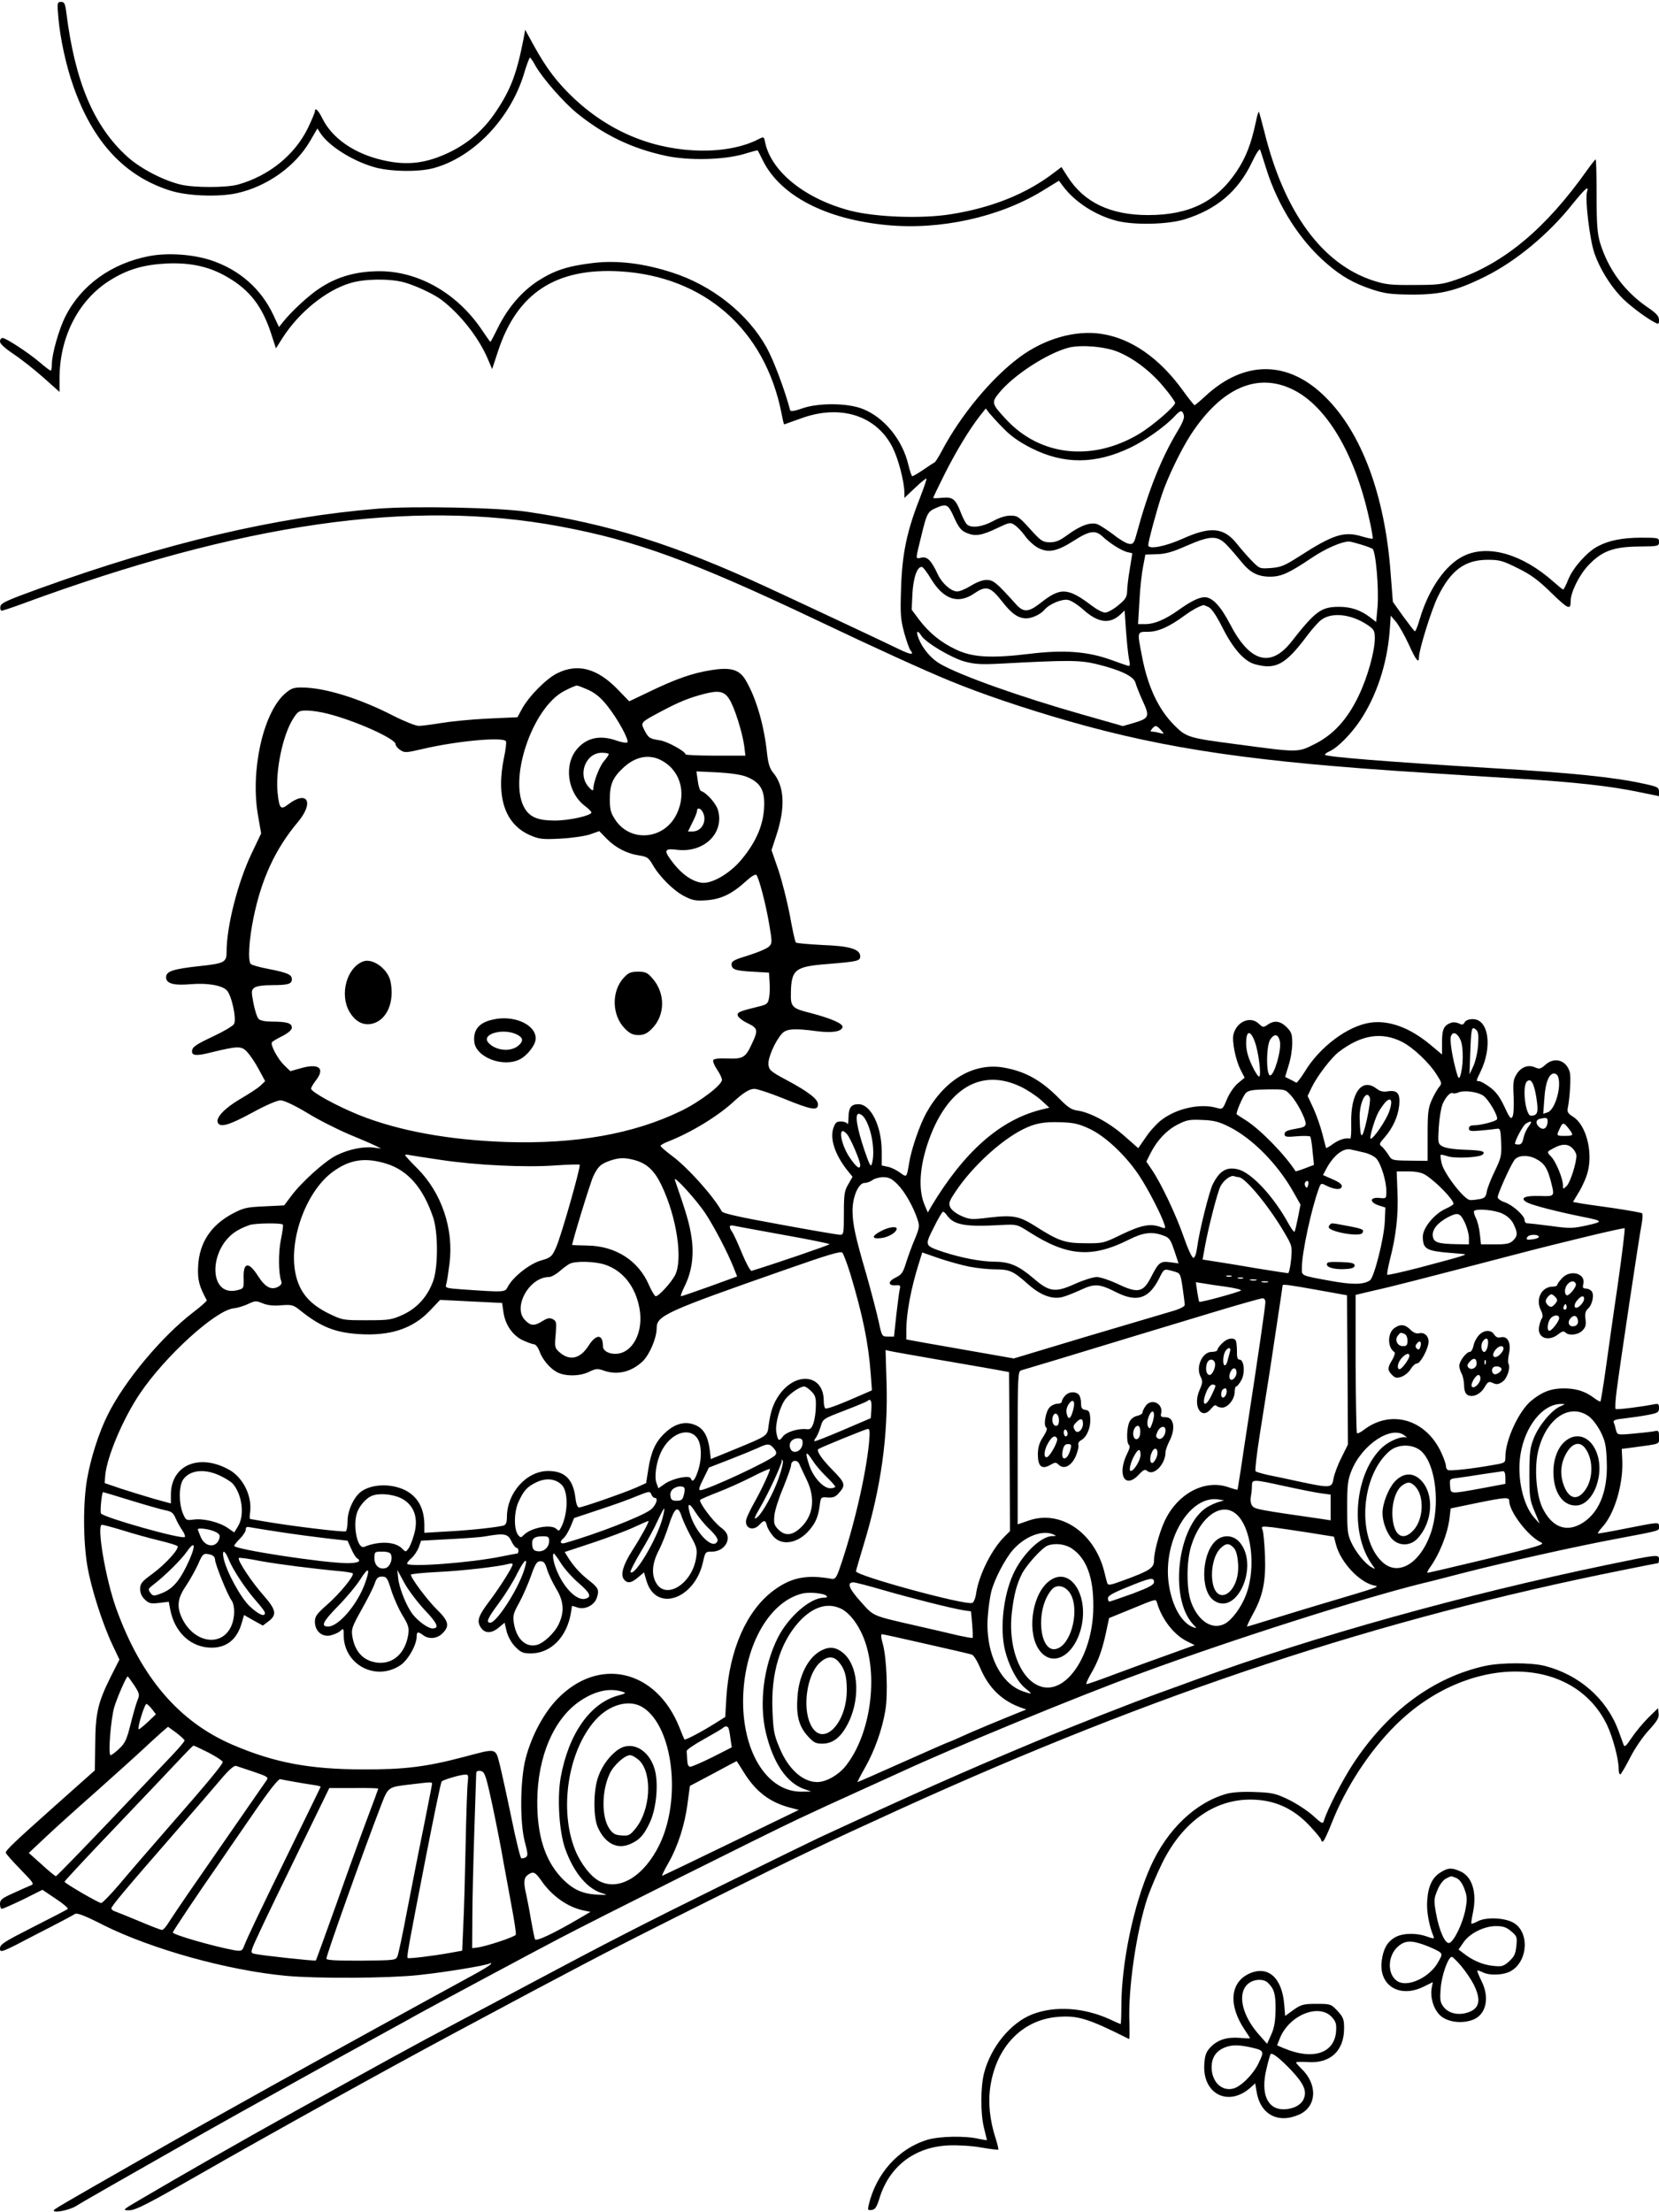 <?xml version="1.0" standalone="no"?>
<!DOCTYPE svg PUBLIC "-//W3C//DTD SVG 20010904//EN"
 "http://www.w3.org/TR/2001/REC-SVG-20010904/DTD/svg10.dtd">
<svg version="1.0" xmlns="http://www.w3.org/2000/svg"
 width="864pt" height="1152pt" viewBox="0 0 864 1152"
 preserveAspectRatio="xMidYMid meet">

<g transform="translate(0,1152) scale(0.1,-0.1)"
fill="#000000" stroke="none">
<path d="M304 11428 c9 -106 40 -250 78 -357 102 -291 267 -468 503 -543 89
-29 253 -35 349 -14 157 35 303 139 380 270 l39 67 16 -25 c43 -65 161 -141
275 -175 81 -25 233 -28 312 -7 207 55 400 255 472 489 14 48 29 87 32 87 3 0
16 -19 29 -43 37 -65 145 -188 214 -245 143 -116 289 -186 467 -224 120 -25
297 -21 405 10 38 12 70 20 71 19 1 -1 14 -26 28 -55 92 -182 327 -304 644
-334 278 -27 586 41 809 177 l88 54 20 -27 c63 -85 172 -155 285 -183 92 -22
262 -18 350 9 167 52 278 146 350 297 22 46 40 74 43 65 3 -8 17 -53 32 -100
61 -194 175 -373 315 -493 76 -66 140 -102 235 -134 68 -22 98 -26 205 -27
151 -1 234 19 385 94 159 79 330 220 456 379 65 80 86 98 74 62 -11 -37 14
-249 39 -321 27 -76 76 -158 133 -220 35 -40 132 -114 181 -139 20 -11 22 -9
22 13 0 19 -13 34 -57 64 -122 83 -207 198 -250 338 -14 48 -18 94 -18 246 0
104 -2 188 -5 188 -3 -1 -23 -26 -45 -57 -214 -302 -430 -483 -680 -569 -72
-25 -94 -28 -220 -28 -122 -1 -149 2 -214 23 -266 87 -463 357 -566 774 -14
55 -27 102 -29 105 -2 2 -10 -23 -16 -55 -24 -112 -51 -183 -100 -256 -105
-157 -246 -227 -460 -227 -196 0 -334 65 -420 200 l-32 50 -37 -28 c-144 -111
-325 -184 -541 -218 -152 -24 -390 -15 -522 19 -234 61 -410 202 -443 354 -6
32 -7 32 -33 19 -160 -83 -425 -80 -641 6 -116 45 -224 115 -318 202 -91 86
-146 157 -214 281 l-44 80 -8 -45 c-36 -185 -67 -266 -144 -381 -62 -93 -139
-161 -238 -210 -123 -60 -224 -73 -352 -43 -148 34 -264 114 -315 219 -21 42
-38 58 -38 35 0 -6 -17 -46 -37 -88 -69 -140 -203 -248 -363 -293 -60 -17
-232 -17 -300 0 -91 22 -210 84 -278 146 -174 158 -272 390 -317 753 -6 44
-10 52 -27 52 -20 0 -21 -4 -14 -82z"/>
<path d="M775 10186 c-195 -38 -352 -151 -434 -313 -34 -67 -71 -197 -71 -250
0 -18 -3 -33 -6 -33 -4 0 -30 20 -58 44 -59 50 -175 126 -193 126 -7 0 -13 -8
-13 -19 0 -11 26 -35 71 -65 39 -26 109 -81 155 -122 l84 -75 0 73 c1 218 102
411 269 512 90 55 172 78 291 84 126 5 223 -17 316 -72 115 -67 179 -151 225
-290 l26 -80 35 55 c85 133 227 248 353 285 72 22 198 24 275 5 58 -15 158
-61 200 -93 98 -75 193 -196 240 -306 l23 -54 31 94 c99 302 301 434 634 415
440 -26 756 -303 842 -739 6 -32 12 -58 14 -58 1 0 40 14 87 31 206 76 396 15
479 -154 30 -61 59 -175 60 -231 l0 -29 56 53 c30 29 57 50 59 48 2 -2 -12
-44 -31 -93 -69 -174 -95 -292 -101 -470 -5 -144 -3 -168 16 -240 12 -43 27
-85 33 -92 20 -24 2 -23 -53 3 -73 36 -508 240 -694 326 -478 221 -823 330
-1250 393 -149 22 -592 31 -778 16 -533 -44 -1102 -178 -1757 -414 -174 -63
-205 -77 -208 -95 -2 -12 1 -22 7 -22 5 0 54 16 108 36 1141 420 2024 547
2798 403 398 -74 691 -181 1340 -489 313 -149 555 -259 691 -315 170 -70 383
-142 619 -210 513 -147 979 -214 1855 -269 135 -9 355 -23 490 -31 296 -18
479 -39 623 -69 l107 -22 0 22 c0 24 -6 27 -80 43 -154 34 -381 57 -790 81
-544 33 -870 59 -870 70 0 4 11 12 25 18 42 19 113 91 160 162 84 127 138 290
152 459 l6 85 28 -33 c15 -19 45 -71 66 -117 37 -82 53 -102 53 -66 0 38 63
240 96 310 68 141 141 196 260 197 63 0 79 -4 159 -44 69 -34 107 -62 176
-130 87 -84 99 -89 99 -41 0 46 45 137 93 187 70 74 131 96 264 97 100 1 103
2 103 24 0 21 -3 22 -92 22 -97 0 -169 -14 -227 -45 -54 -28 -126 -108 -152
-169 -12 -31 -25 -56 -28 -56 -3 0 -26 19 -51 41 -161 143 -338 195 -465 135
-96 -45 -185 -173 -232 -333 -10 -35 -21 -62 -25 -60 -3 1 -30 36 -60 77 l-54
76 -12 154 c-30 400 -150 724 -337 910 -194 195 -425 197 -630 5 -27 -25 -51
-45 -54 -45 -3 1 -31 35 -61 77 -121 168 -269 271 -422 294 -136 22 -299 -25
-428 -121 -146 -108 -307 -302 -406 -490 -16 -30 -33 -57 -37 -58 -4 -2 -31
-19 -58 -38 -28 -19 -54 -34 -58 -34 -3 0 -12 26 -20 58 -30 131 -126 249
-239 293 -79 31 -231 32 -315 2 -40 -14 -60 -17 -62 -9 -27 103 -86 261 -123
327 -98 176 -283 323 -492 390 -149 48 -283 64 -408 50 -134 -16 -203 -38
-289 -93 -85 -55 -158 -140 -209 -243 -20 -41 -38 -75 -40 -75 -2 0 -20 26
-41 57 -135 204 -352 322 -568 310 -108 -5 -197 -33 -280 -88 -56 -36 -148
-121 -193 -178 l-19 -24 -30 64 c-64 136 -177 235 -325 284 -96 31 -225 40
-323 21z m5049 -499 c84 -35 173 -104 239 -185 32 -38 57 -74 57 -80 0 -18
-119 -121 -190 -163 -243 -144 -514 -114 -691 78 -73 78 -76 87 -39 133 74 94
254 211 367 240 66 16 191 5 257 -23z m910 -196 c175 -86 322 -334 396 -669
13 -56 21 -104 19 -107 -3 -2 -27 3 -54 11 -95 29 -150 12 -333 -106 -72 -46
-92 -54 -143 -58 -59 -4 -59 -4 -102 40 -23 24 -57 63 -75 86 -68 86 -138 92
-282 27 -91 -41 -180 -58 -180 -34 0 19 44 182 70 260 30 91 100 236 152 316
159 243 346 326 532 234z m-1507 -203 c39 -40 83 -71 147 -103 168 -84 332
-83 515 5 80 39 179 109 230 164 29 31 38 32 46 5 5 -14 -6 -41 -34 -87 -84
-140 -152 -311 -213 -537 -12 -44 -17 -50 -38 -47 -14 2 -50 23 -81 48 -32 24
-69 48 -83 54 -35 13 -89 -6 -157 -56 -42 -31 -61 -38 -93 -38 -37 1 -46 8
-102 70 -57 63 -65 69 -102 69 -24 0 -59 -11 -91 -29 -56 -30 -110 -37 -134
-18 -8 7 -22 34 -32 60 -28 73 -42 85 -97 80 -27 -3 -48 -3 -48 -1 0 3 27 59
60 125 61 121 128 231 183 302 l31 39 18 -24 c11 -13 44 -50 75 -81z m-258
-463 c25 -54 36 -68 67 -81 44 -18 77 -13 162 28 59 28 64 29 86 14 13 -8 37
-33 53 -55 15 -22 45 -50 66 -62 54 -30 100 -22 189 35 81 52 112 57 149 23
37 -35 100 -75 130 -82 l26 -6 -13 -82 c-8 -45 -14 -98 -14 -117 -1 -29 -9
-42 -46 -72 -25 -21 -56 -38 -68 -38 -13 0 -42 15 -66 33 -129 98 -166 100
-271 17 -64 -50 -89 -51 -131 -3 -99 110 -115 123 -150 123 -21 0 -52 -12 -81
-30 -26 -16 -58 -30 -72 -30 -31 0 -78 41 -100 87 -35 75 -55 96 -87 89 -32
-6 -32 -18 4 129 24 99 31 112 71 129 57 25 65 21 96 -49z m1420 -143 c20 -21
53 -59 74 -85 47 -59 87 -80 152 -80 58 0 99 19 218 99 70 47 154 84 192 84
16 0 108 -28 123 -38 17 -12 34 -207 26 -304 l-7 -77 -31 24 c-50 38 -100 55
-162 55 -93 0 -123 -22 -247 -180 -109 -140 -218 -109 -321 90 -49 94 -92 140
-132 140 -30 0 -72 -21 -138 -68 -68 -48 -124 -72 -170 -72 l-39 0 7 118 c3
64 12 146 19 180 l12 64 60 2 c45 1 83 12 155 44 124 54 160 55 209 4z m-1540
-177 c66 -108 142 -133 227 -74 60 41 82 34 142 -42 50 -65 85 -89 127 -89 30
0 75 21 95 45 25 30 91 57 122 51 17 -3 52 -26 80 -51 77 -69 138 -77 194 -24
l21 20 7 -103 c4 -57 11 -123 15 -146 8 -38 7 -43 -8 -38 -9 3 -50 17 -91 32
-120 42 -242 51 -420 29 -200 -24 -296 -18 -380 22 -78 36 -142 88 -194 157
l-38 51 4 86 c5 85 27 144 51 136 6 -2 27 -30 46 -62z m1445 -146 c16 -8 40
-43 72 -106 55 -110 114 -177 170 -192 108 -30 159 -2 271 148 27 36 60 73 74
83 56 42 157 30 242 -27 33 -23 37 -30 37 -68 0 -69 -38 -205 -85 -302 -59
-123 -133 -203 -231 -251 -86 -43 -81 -43 -409 1 -245 32 -257 36 -319 98 -84
84 -140 204 -170 367 -24 123 -24 120 33 120 52 0 111 26 192 86 37 27 70 45
96 53 1 1 13 -4 27 -10z m-1496 -149 c22 -36 157 -116 226 -135 53 -14 86 -16
183 -11 354 19 414 19 503 -2 126 -31 196 -64 204 -99 4 -15 21 -58 38 -95 37
-80 33 -89 -49 -113 l-55 -16 -214 61 c-317 90 -633 202 -738 263 -45 26 -89
76 -111 130 -16 40 -8 50 13 17z m1248 -492 c19 -21 19 -21 -6 -15 -14 4 -31
7 -39 7 -11 0 -11 3 -1 15 17 20 23 19 46 -7z"/>
<path d="M2902 8014 c-57 -28 -147 -119 -184 -186 l-23 -43 -155 -7 c-85 -4
-194 -15 -242 -23 -49 -8 -101 -15 -117 -15 -16 0 -76 24 -133 53 -177 91
-359 147 -478 147 -43 0 -55 -5 -89 -35 -112 -102 -178 -402 -137 -633 l16
-92 -49 -103 c-72 -150 -131 -380 -131 -514 0 -54 -11 -60 -142 -74 -137 -15
-173 -27 -173 -58 0 -33 39 -44 130 -36 85 7 161 -6 186 -32 25 -25 52 -149
38 -175 -6 -11 -54 -39 -107 -64 -93 -44 -112 -56 -112 -80 0 -22 27 -23 101
-4 140 34 157 34 187 1 15 -16 42 -56 60 -90 l33 -61 -25 -24 c-14 -13 -62
-44 -105 -69 -80 -47 -127 -96 -117 -122 11 -29 60 -14 178 50 71 39 131 65
149 65 18 0 70 -24 140 -66 60 -37 158 -86 217 -111 59 -24 121 -51 137 -59
l30 -15 -39 5 c-52 7 -131 -9 -193 -40 -59 -28 -185 -142 -237 -213 l-36 -48
-103 -5 c-93 -4 -109 -8 -166 -38 -112 -60 -172 -150 -179 -271 -4 -73 5 -107
45 -180 2 -3 -30 -32 -71 -63 -163 -125 -359 -359 -445 -534 -45 -89 -88 -223
-107 -332 -22 -123 -21 -325 1 -455 19 -113 78 -299 131 -411 l36 -76 -46 -91
c-66 -133 -79 -188 -80 -349 l-2 -137 -209 -186 c-209 -186 -255 -230 -255
-243 0 -4 34 -43 75 -85 72 -74 75 -78 53 -86 -13 -5 -53 -23 -90 -40 -58 -26
-68 -34 -68 -56 0 -14 4 -25 10 -25 5 0 55 22 111 49 l100 50 70 -47 c38 -25
66 -49 62 -53 -5 -4 -86 -46 -181 -94 -153 -78 -172 -90 -172 -112 0 -24 8
-21 187 73 104 53 195 101 203 107 12 7 51 -8 149 -58 253 -126 649 -236 951
-264 163 -15 531 -13 690 4 141 15 353 50 372 61 6 4 8 2 4 -4 -3 -6 -46 -32
-94 -58 -188 -102 -810 -444 -1054 -580 -403 -225 -429 -239 -688 -387 -417
-238 -440 -252 -440 -258 0 -15 81 2 116 23 34 22 224 130 669 383 150 85 701
391 910 505 94 51 185 102 203 112 59 33 581 313 732 392 188 99 1075 543
1250 625 74 35 209 97 300 138 91 41 190 86 220 100 291 135 936 401 1265 521
475 175 1141 387 1463 467 32 7 120 30 197 50 237 61 605 143 825 184 223 42
210 39 210 61 0 25 3 25 -170 -9 -80 -16 -146 -28 -148 -26 -2 2 8 16 22 32
63 67 109 219 105 343 l-3 65 55 7 c153 21 139 15 139 55 0 34 -1 35 -30 29
-17 -3 -66 -8 -109 -12 -78 -7 -78 -6 -85 19 -3 14 -8 32 -12 40 -4 11 8 16
58 21 35 4 89 12 121 18 51 10 57 13 57 36 0 21 -3 24 -27 19 -73 -14 -194
-29 -199 -24 -3 3 -1 48 6 99 14 112 117 800 130 866 5 26 6 50 2 54 -4 3 -74
16 -157 28 -82 11 -162 23 -176 26 l-27 5 33 55 c18 30 39 78 45 106 26 106
-12 243 -78 283 -26 16 -31 25 -27 45 11 55 17 159 11 184 -16 65 -80 85 -128
41 -23 -21 -31 -23 -52 -14 -36 17 -74 3 -97 -34 -18 -28 -20 -44 -16 -118 2
-48 0 -94 -6 -104 -8 -15 -15 -7 -42 52 -24 51 -43 77 -75 101 -24 18 -50 32
-57 32 -16 0 -17 -1 7 48 64 131 43 275 -40 275 -20 0 -36 -6 -42 -16 -7 -14
-13 -15 -29 -7 -11 6 -29 8 -39 5 -40 -13 -50 -34 -50 -101 l0 -65 -61 51
c-106 88 -213 128 -310 115 -118 -16 -266 -126 -344 -256 -21 -33 -40 -58 -44
-57 -3 2 -18 10 -32 17 l-26 13 18 60 c11 33 19 84 19 115 0 47 -4 59 -29 84
-33 33 -65 37 -99 13 -22 -15 -25 -15 -46 5 -44 42 -115 12 -132 -55 -9 -35
11 -136 38 -187 l20 -39 -35 -29 c-20 -17 -44 -52 -57 -83 -22 -53 -23 -54
-54 -45 -87 25 -214 -4 -292 -67 -22 -18 -58 -57 -78 -88 l-38 -55 -75 66
c-79 69 -177 121 -242 130 -30 4 -50 17 -92 60 -95 97 -178 144 -293 164 -154
26 -304 -62 -401 -235 -35 -63 -79 -191 -90 -261 -13 -78 -12 -78 -48 -51 -18
13 -46 27 -63 30 l-32 7 0 77 c-1 129 -57 242 -121 242 -38 0 -51 -17 -52 -69
0 -26 -3 -40 -6 -33 -2 6 -17 12 -33 12 -24 0 -30 -6 -40 -35 -18 -56 8 -136
71 -217 l29 -36 -22 -39 c-20 -33 -23 -52 -23 -150 0 -106 -1 -113 -20 -113
-11 0 -152 24 -314 54 -210 38 -296 57 -302 68 -45 81 -177 228 -258 288 -33
25 -60 48 -61 53 0 4 19 15 43 24 119 47 260 133 342 210 47 43 79 63 104 63
14 0 81 -22 148 -49 152 -62 183 -67 183 -31 0 26 -50 65 -162 125 -85 45 -93
53 -96 82 -3 34 35 122 71 161 23 25 63 28 183 12 79 -10 127 -2 132 22 3 18
-63 46 -171 74 -92 23 -100 32 -98 103 2 123 22 138 192 151 156 13 169 16
169 40 0 37 -54 54 -197 59 -72 4 -134 9 -138 13 -4 3 -18 66 -31 140 -14 73
-41 180 -60 237 l-36 104 25 76 c48 146 43 257 -17 328 -17 21 -25 46 -31 98
-15 146 -56 289 -111 382 -33 57 -78 70 -182 53 -95 -15 -181 -45 -316 -110
l-109 -52 -61 63 c-106 109 -208 136 -314 83z m165 -88 c36 -17 65 -42 97 -83
54 -68 114 -178 103 -189 -4 -4 -29 0 -55 9 -84 30 -152 17 -203 -39 -74 -81
-56 -229 36 -300 19 -14 35 -30 35 -35 0 -16 -116 -42 -190 -42 -84 0 -126 16
-154 58 -94 143 33 529 203 617 29 15 58 28 65 28 6 0 34 -11 63 -24z m730
-45 c27 -40 69 -173 79 -246 l6 -50 -156 0 c-86 0 -156 3 -156 7 0 15 -96 68
-134 73 -53 8 -59 12 -80 53 -21 41 -21 40 96 102 85 45 137 66 213 86 77 20
106 15 132 -25z m-2093 -77 c145 -36 356 -131 356 -159 0 -8 11 -22 25 -31 23
-15 31 -14 117 6 174 41 418 64 433 40 3 -5 -1 -43 -10 -84 -43 -208 5 -349
137 -406 47 -20 64 -22 158 -17 59 3 126 13 153 22 l48 17 39 -40 c46 -47 107
-78 170 -87 40 -6 48 -12 69 -48 36 -63 110 -136 165 -164 43 -22 59 -25 117
-21 76 6 133 34 206 101 25 23 47 36 52 31 14 -16 50 -155 67 -257 16 -95 16
-99 -2 -117 -11 -10 -58 -30 -106 -45 -70 -21 -88 -30 -88 -45 0 -28 17 -35
110 -40 l85 -5 3 -50 c2 -27 1 -64 -3 -82 -5 -28 -11 -34 -48 -43 -107 -26
-118 -31 -115 -48 2 -9 24 -27 51 -40 54 -26 57 -36 23 -107 -33 -72 -46 -80
-126 -77 -42 2 -71 -1 -75 -8 -4 -6 5 -28 19 -49 14 -20 26 -45 26 -54 0 -27
-114 -114 -213 -162 -247 -120 -548 -173 -907 -162 -301 10 -564 58 -771 141
-116 47 -249 120 -249 137 0 6 12 26 26 44 49 64 13 90 -84 61 l-50 -14 -32
31 c-34 33 -72 105 -64 119 3 5 28 20 55 33 32 17 49 32 49 44 0 23 -26 31
-102 31 -36 0 -62 5 -71 14 -8 8 -20 45 -27 82 -12 62 -11 68 5 81 12 8 46 13
91 13 85 0 104 6 104 31 0 24 -23 34 -125 54 -44 8 -84 20 -89 25 -16 16 -9
128 14 239 41 203 114 361 232 501 85 102 49 167 -50 92 -40 -31 -47 -24 -56
57 -13 115 27 305 81 389 25 39 31 42 71 42 24 0 72 -7 106 -16z m1466 -211
c0 -5 -11 -21 -25 -37 -23 -27 -55 -109 -55 -145 -1 -11 -8 -8 -25 12 -58 65
-14 177 69 177 20 0 36 -3 36 -7z m263 -27 c106 -48 146 -169 92 -283 -63
-136 -243 -153 -322 -30 -23 35 -27 53 -27 107 0 74 15 111 69 161 59 56 127
72 188 45z m455 -91 c67 -27 92 -64 92 -139 0 -103 -38 -196 -120 -294 -62
-74 -159 -129 -211 -118 -48 9 -96 43 -140 98 -55 70 -52 81 15 73 140 -18
248 84 216 204 -9 35 -59 92 -89 102 -6 2 -14 26 -17 53 l-7 49 109 -5 c69 -4
125 -12 152 -23z m-228 -184 c24 -46 -5 -101 -54 -101 l-23 0 23 47 c13 25 24
52 24 60 0 19 18 16 30 -6z m4038 -1211 c-2 -36 -13 -85 -24 -110 l-21 -45 4
110 c5 133 7 142 29 124 13 -10 15 -27 12 -79z m-1164 18 c20 -52 36 -177 24
-184 -4 -3 -22 23 -38 58 -21 45 -30 78 -30 116 0 66 21 70 44 10z m1073 5
c16 -39 14 -143 -3 -188 -6 -16 -10 -10 -21 30 -21 78 -33 158 -27 177 9 30
34 20 51 -19z m-941 -8 c8 -45 -30 -175 -51 -175 -22 0 -21 157 1 188 22 32
42 27 50 -13z m635 0 c59 -30 143 -109 183 -174 25 -39 26 -44 12 -60 -8 -9
-26 -39 -38 -66 -20 -44 -23 -65 -23 -185 l0 -135 -93 1 c-92 1 -94 2 -111 30
-10 16 -25 35 -34 43 -16 12 -14 16 13 47 44 50 71 110 77 168 6 62 -9 81 -60
73 -23 -4 -40 0 -58 14 -77 59 -136 -22 -132 -183 1 -43 -1 -77 -5 -77 -27 4
-54 -4 -87 -26 -20 -15 -38 -25 -39 -23 -1 2 -9 35 -19 73 -10 39 -31 99 -47
134 l-30 64 21 44 c29 60 102 155 141 185 118 90 223 106 329 53z m813 -181
c20 -51 -15 -172 -53 -186 l-24 -8 6 80 c5 82 24 130 51 130 8 0 17 -7 20 -16z
m-2800 -52 c34 -16 81 -47 106 -69 l45 -41 -45 -11 c-212 -54 -397 -217 -568
-500 l-20 -35 -17 40 c-37 87 -24 222 34 368 100 249 270 340 465 248z m2688
-62 c11 -74 6 -89 -29 -90 -28 0 -47 152 -21 178 21 21 38 -9 50 -88z m-1280
17 c33 -36 78 -122 78 -149 0 -12 -11 -19 -37 -23 -62 -11 -73 -16 -73 -32 0
-13 10 -15 65 -10 35 3 67 2 69 -2 3 -5 9 -40 12 -78 l7 -69 -47 -18 c-26 -10
-48 -17 -49 -15 -54 85 -183 217 -257 264 -25 16 -47 30 -49 32 -7 5 32 96 48
112 13 13 38 17 110 18 93 1 94 1 123 -30z m1002 -2 c28 -19 81 -109 72 -124
-7 -11 -86 -31 -120 -31 -17 0 -26 -5 -26 -16 0 -14 9 -16 63 -11 34 3 71 7
82 9 18 3 20 -3 23 -71 3 -68 0 -80 -33 -149 -20 -41 -39 -89 -42 -107 -4 -27
-11 -34 -35 -39 -17 -3 -40 -6 -52 -5 -30 1 -136 138 -148 191 -5 22 -7 42 -5
44 2 2 18 -1 36 -7 37 -13 167 -7 183 9 17 17 -6 22 -99 25 -54 2 -97 9 -112
18 -22 13 -23 18 -18 99 3 47 12 101 20 121 17 38 41 64 54 56 4 -2 17 -1 28
4 30 13 98 4 129 -16z m-590 -11 c4 -9 -4 -62 -16 -117 -25 -108 -34 -105 -37
11 -2 80 35 153 53 106z m102 -69 c-15 -46 -82 -145 -98 -145 -8 0 18 93 39
135 9 17 25 40 36 53 31 34 42 13 23 -43z m-2733 -38 c37 -57 56 -173 38 -237
-6 -20 -12 -8 -39 70 -40 119 -51 190 -30 190 9 0 23 -10 31 -23z m3557 -14
c0 -33 -17 -49 -37 -37 -25 15 -28 41 -6 47 35 9 43 7 43 -10z m-1660 -30
c121 -60 254 -194 337 -342 l36 -64 -13 -66 c-7 -36 -15 -70 -18 -75 -2 -4
-17 15 -32 43 -76 139 -190 262 -260 281 -60 16 -98 -5 -134 -77 -19 -39 -71
-247 -81 -327 -5 -35 -12 -56 -20 -56 -7 0 -29 47 -50 108 -39 113 -116 276
-165 349 l-30 44 21 42 c35 69 83 120 140 150 48 25 63 28 129 25 61 -2 88 -9
140 -35z m-726 -11 c83 -39 187 -137 257 -241 47 -70 119 -210 134 -259 6 -20
4 -21 -20 -12 -53 20 -100 11 -201 -37 -96 -47 -100 -48 -193 -47 -105 0 -139
12 -261 90 -81 51 -115 58 -235 44 -95 -12 -104 -11 -148 8 -27 12 -52 31 -58
45 -10 22 -6 32 31 87 86 127 232 261 347 319 64 32 109 40 198 37 66 -2 93
-8 149 -34z m2287 12 c-11 -14 -23 -41 -27 -60 -4 -24 -12 -34 -25 -34 -11 0
-19 2 -19 4 0 18 42 96 57 105 30 18 35 12 14 -15z m208 -10 c28 -36 27 -39
-19 -39 -45 0 -45 0 -27 38 15 33 20 34 46 1z m-3757 -31 c18 -22 68 -138 68
-159 0 -28 -20 -13 -56 40 -50 76 -61 176 -12 119z m3778 -73 c11 -11 20 -28
20 -38 0 -39 -32 -138 -50 -157 -20 -19 -20 -19 -20 3 0 33 -36 122 -61 148
-25 27 -25 25 16 47 41 22 71 21 95 -3z m-1089 -21 c26 -5 56 -20 67 -32 24
-27 52 -116 52 -170 0 -39 0 -39 -37 -35 -50 4 -52 -22 -3 -39 l35 -11 -3 -72
c-4 -89 -55 -290 -77 -307 -33 -23 -91 -24 -206 -3 -157 29 -149 25 -149 68 0
79 51 314 90 417 9 24 11 25 37 11 43 -21 77 -24 81 -5 2 11 -13 23 -48 38
l-50 22 15 28 c37 72 90 115 130 105 11 -2 41 -9 66 -15z m-4806 -39 c184 -28
440 -40 595 -29 68 5 126 6 129 4 7 -8 -97 -374 -123 -431 -22 -49 -27 -53
-79 -68 -59 -17 -146 -86 -172 -136 -15 -30 -13 -30 -243 -14 -80 6 -84 7 -78
27 4 12 11 60 17 107 23 180 -41 369 -168 496 -35 35 -63 65 -63 69 0 3 10 3
23 0 12 -2 85 -14 162 -25z m5703 6 c43 -22 60 -47 77 -111 23 -88 24 -85 -55
-83 -82 3 -109 -12 -64 -35 31 -15 152 -46 279 -72 116 -23 118 -26 30 -46
-74 -16 -88 -17 -189 -3 -61 8 -116 14 -123 14 -7 0 -13 7 -13 16 0 24 -63 80
-105 94 -19 6 -35 18 -35 26 0 17 62 156 86 192 17 26 69 30 112 8z m-4693 -7
c65 -18 104 -55 141 -133 79 -166 111 -385 70 -466 -21 -40 -85 -110 -101
-110 -5 0 -21 26 -35 58 -55 128 -174 204 -322 206 -43 1 -78 2 -78 3 0 17 95
327 110 358 25 51 37 63 87 81 47 16 76 17 128 3z m-1292 -19 c112 -35 191
-126 243 -280 26 -77 26 -254 1 -328 -29 -82 -83 -143 -158 -178 -60 -27 -72
-29 -190 -29 -124 0 -125 0 -201 37 -89 45 -138 98 -162 178 -53 177 41 453
190 560 88 63 167 74 277 40z m5412 -59 c57 -37 145 -128 145 -150 0 -4 -18
-15 -40 -25 -59 -26 -120 -100 -120 -145 0 -60 16 -72 106 -82 43 -4 90 -8
104 -9 30 -2 2 -10 -228 -71 -89 -23 -164 -40 -167 -37 -3 2 4 39 14 80 32
123 44 232 39 349 l-4 109 60 0 c43 0 70 -6 91 -19z m-974 -11 c33 0 159 -153
237 -287 42 -71 42 -73 36 -142 -4 -39 -11 -71 -16 -71 -4 0 -75 11 -156 24
-81 14 -179 30 -218 36 l-71 11 13 72 c21 111 65 279 80 309 17 33 54 60 72
53 8 -3 18 -5 23 -5z m-2777 -189 c47 -72 115 -202 146 -280 l19 -48 -143 -52
c-78 -28 -145 -51 -149 -51 -4 0 4 22 17 49 39 76 52 166 37 260 -10 67 -24
117 -86 296 -11 32 111 -102 159 -174z m1000 152 c38 -38 83 -117 105 -185 11
-32 9 -43 -14 -99 -15 -34 -35 -90 -46 -124 -16 -53 -24 -63 -55 -78 -41 -20
-40 -43 1 -40 23 2 26 -1 21 -20 -3 -12 -11 -73 -18 -134 l-12 -113 -32 0
c-31 0 -31 0 -49 83 -10 45 -38 152 -62 237 -60 205 -72 264 -73 334 0 75 31
146 63 146 12 0 31 7 41 15 11 8 36 15 56 15 29 0 45 -8 74 -37z m2139 -4 c-4
-15 -8 -17 -14 -8 -8 14 -3 29 11 29 4 0 6 -9 3 -21z m1012 -149 c27 -13 47
-32 58 -55 22 -46 21 -61 -3 -85 -16 -16 -33 -20 -94 -20 l-73 0 -6 54 c-3 30
-12 67 -21 84 -8 16 -12 32 -9 36 14 14 109 5 148 -14z m-2893 -9 c36 -50 94
-61 284 -50 80 4 81 3 140 -34 202 -130 330 -140 526 -41 72 36 118 42 177 20
31 -11 37 -20 57 -79 l22 -66 -43 6 c-52 7 -61 -1 -99 -75 -42 -83 -69 -89
-177 -37 -41 19 -89 35 -107 35 -19 0 -70 -16 -114 -36 -102 -46 -133 -42
-214 28 -80 68 -125 87 -204 88 -72 0 -173 20 -266 50 -100 34 -99 32 -51 128
22 45 44 82 48 82 5 0 14 -8 21 -19z m2696 -36 c12 -25 22 -61 22 -80 l0 -35
-62 1 c-101 2 -122 9 -126 43 -4 33 24 68 78 97 52 27 64 24 88 -26z m-6155
-12 c3 -5 -2 -39 -10 -78 -14 -67 -13 -178 2 -217 4 -11 -1 -20 -15 -28 -37
-20 -68 -4 -106 55 -50 79 -79 73 -75 -16 1 -47 0 -49 -31 -57 -159 -42 -153
232 7 315 16 9 41 19 55 24 33 10 168 11 173 2z m2610 -54 c130 -23 237 -45
237 -48 -1 -5 -288 -103 -406 -139 -6 -1 -28 39 -49 90 -21 51 -44 102 -52
113 -19 28 -16 38 10 32 12 -3 129 -24 260 -48z m4342 -261 c-24 -161 -52
-363 -64 -448 -12 -85 -24 -156 -26 -158 -2 -2 -19 7 -37 21 -45 33 -91 47
-155 47 -64 0 -112 -18 -168 -64 -65 -53 -135 -205 -135 -292 0 -32 -1 -32
-65 -43 -111 -20 -225 -32 -235 -26 -6 4 -10 14 -10 23 0 9 -11 40 -24 68 -80
173 -261 226 -402 119 -17 -13 -34 -22 -37 -18 -3 3 -6 166 -7 363 l0 357 97
23 c87 19 250 61 733 187 236 62 565 141 571 137 3 -2 -13 -135 -36 -296z
m-411 253 c3 -5 -9 -11 -27 -14 -36 -5 -42 -3 -32 12 8 13 52 15 59 2z m-3585
-196 c64 -214 94 -358 106 -523 l6 -82 -48 -21 c-122 -54 -187 -78 -195 -73
-4 3 -8 21 -8 40 0 135 -141 155 -230 33 -32 -45 -47 -87 -57 -162 -7 -56 -2
-52 -181 -126 l-120 -49 -6 51 c-9 65 -29 103 -66 122 -55 28 -113 15 -168
-38 -48 -45 -71 -96 -85 -184 l-12 -76 -53 -24 c-65 -28 -279 -103 -297 -103
-7 0 -15 20 -18 49 -12 98 -55 141 -142 141 -113 0 -215 -114 -215 -240 0 -28
-5 -40 -17 -44 -32 -9 -176 -25 -295 -31 l-118 -7 0 44 c-1 85 -35 145 -100
178 -73 36 -173 33 -229 -7 -38 -28 -71 -99 -71 -155 0 -26 -4 -49 -9 -52 -9
-6 -275 26 -410 49 -46 8 -86 15 -88 15 -3 0 -3 14 -1 31 13 85 -34 182 -106
224 -157 89 -306 27 -306 -129 l0 -45 -88 24 c-48 14 -125 38 -172 53 l-85 29
3 39 c8 96 93 298 182 429 132 195 391 430 486 442 22 2 56 13 77 23 36 17 42
17 75 3 25 -10 56 -14 97 -10 56 4 63 2 100 -28 105 -84 180 -114 302 -122
166 -11 283 28 373 123 l52 55 161 -8 162 -8 7 -48 c9 -65 47 -120 100 -146
25 -11 51 -21 59 -21 8 0 21 -16 28 -35 16 -45 55 -91 93 -111 43 -22 118 -21
165 2 35 17 45 18 74 8 73 -27 147 -9 207 48 36 36 72 121 72 172 0 65 46 86
675 306 214 75 283 96 292 87 6 -7 25 -57 42 -112z m619 39 c41 -8 100 -14
132 -14 77 0 96 -8 169 -73 66 -60 127 -84 181 -72 18 4 61 21 96 37 75 35 98
34 189 -12 106 -53 168 -33 221 71 27 54 24 53 75 39 36 -10 37 -11 48 -86 6
-41 11 -81 11 -89 0 -9 -26 -22 -72 -35 -40 -12 -241 -71 -446 -132 l-372
-112 -188 33 c-103 18 -229 40 -279 49 l-93 17 0 48 c0 88 25 221 66 350 l17
55 86 -30 c47 -16 119 -36 159 -44z m-1896 10 c92 -31 157 -113 178 -225 24
-126 -36 -239 -126 -239 -36 0 -64 17 -64 40 0 64 -35 65 -75 2 -44 -69 -100
-81 -154 -31 -22 20 -23 27 -17 90 5 62 4 69 -14 79 -17 9 -28 7 -54 -9 -43
-27 -62 -26 -91 4 -67 66 21 225 124 225 11 0 35 13 53 28 18 16 42 34 53 40
29 17 134 14 187 -4z m3261 -61 c-7 -2 -19 -2 -25 0 -7 3 -2 5 12 5 14 0 19
-2 13 -5z m60 -10 c-7 -2 -19 -2 -25 0 -7 3 -2 5 12 5 14 0 19 -2 13 -5z m70
-10 c-7 -2 -21 -2 -30 0 -10 3 -4 5 12 5 17 0 24 -2 18 -5z m60 -10 c-7 -2
-21 -2 -30 0 -10 3 -4 5 12 5 17 0 24 -2 18 -5z m-215 -24 c46 -7 79 -15 75
-19 -11 -9 -212 -64 -217 -59 -2 2 -7 26 -11 53 l-7 49 39 -6 c21 -4 75 -12
121 -18z m477 -17 l150 -27 3 -389 2 -388 -34 -69 c-19 -37 -37 -86 -41 -108
-8 -50 -14 -51 -175 -17 -63 14 -140 30 -170 36 -30 7 -58 15 -61 19 -4 3 6
89 22 191 54 338 59 374 89 575 17 110 30 201 30 202 0 7 45 0 185 -25z m-275
-64 c0 -21 -41 -302 -89 -613 -11 -71 -28 -182 -37 -245 -10 -63 -18 -116 -19
-117 -1 -2 -23 4 -49 13 -123 42 -266 -35 -332 -180 -28 -62 -54 -159 -54
-203 0 -38 -23 -53 -160 -103 -71 -26 -79 -27 -84 -12 -3 9 -10 37 -16 62 -53
202 -229 319 -392 262 l-58 -20 0 398 c0 371 1 399 18 404 9 3 98 29 197 59
99 30 263 80 365 111 102 31 295 89 430 130 135 41 253 74 263 75 11 1 17 -6
17 -21z m-1705 -298 c127 -22 262 -45 300 -52 l70 -13 3 -414 2 -414 -28 -28
c-66 -65 -133 -198 -148 -294 -3 -26 -13 -49 -20 -52 -37 -14 -611 143 -606
165 1 7 20 72 42 145 88 289 126 561 117 839 l-5 168 21 -5 c12 -3 126 -23
252 -45z m-660 -165 c21 -20 25 -34 24 -77 0 -29 -6 -69 -12 -88 -11 -30 -17
-35 -40 -32 -42 4 -105 -16 -121 -40 -19 -26 -25 -21 -33 24 -7 44 19 135 48
173 24 30 76 65 97 65 7 0 24 -11 37 -25z m313 -92 l-3 -48 -145 -62 c-79 -34
-146 -60 -148 -58 -3 3 1 11 8 19 6 9 17 34 24 57 12 41 13 41 125 84 62 24
115 46 118 49 17 16 24 2 21 -41z m3587 13 c-44 -19 -111 -99 -137 -165 -19
-48 -23 -74 -23 -186 0 -119 2 -136 27 -195 l27 -65 -28 31 c-60 66 -92 213
-72 332 24 147 116 261 211 261 24 0 24 0 -5 -13z m146 -49 c20 -13 46 -47 64
-81 25 -50 30 -72 33 -156 7 -159 -43 -277 -139 -328 -78 -41 -148 -11 -195
84 -33 67 -44 208 -24 295 39 168 160 254 261 186z m-3745 -139 c-17 -175 -82
-451 -154 -658 -15 -43 -23 -54 -38 -52 -133 24 -213 8 -305 -60 -140 -104
-230 -307 -246 -556 l-6 -103 -51 -32 c-68 -43 -157 -90 -161 -85 -2 1 -14 31
-28 66 -121 298 -418 367 -633 146 -71 -73 -134 -189 -166 -309 -29 -110 -32
-337 -4 -439 15 -57 16 -70 5 -77 -8 -5 -18 -7 -24 -6 -5 2 -28 95 -51 208
-23 112 -51 238 -61 279 -23 89 -14 87 -183 42 -201 -53 -313 -67 -535 -66
-274 1 -456 35 -673 128 -280 120 -477 351 -606 708 -56 154 -104 438 -75 438
6 0 55 -13 108 -29 53 -17 137 -40 186 -52 50 -12 94 -25 99 -30 13 -11 -61
-94 -131 -145 -55 -40 -63 -51 -63 -78 0 -22 8 -40 25 -56 21 -20 31 -22 74
-17 l50 6 7 -37 c22 -122 108 -202 216 -202 81 0 134 45 158 132 l11 38 49
-28 49 -27 28 21 c47 35 42 61 -27 139 -60 68 -136 183 -126 192 2 3 53 -4
113 -16 94 -17 273 -40 426 -54 26 -3 51 -7 54 -10 10 -11 -67 -105 -133 -163
-54 -47 -64 -62 -64 -88 0 -48 34 -80 78 -73 19 4 43 14 53 23 18 16 19 16 19
-22 1 -152 165 -240 293 -157 40 25 87 106 87 151 0 26 7 27 34 7 30 -23 74
-18 101 10 38 38 32 64 -31 125 -50 50 -134 162 -134 180 0 4 62 10 138 14
130 6 320 28 370 42 12 3 22 3 22 -2 0 -14 -69 -123 -122 -193 -58 -77 -66
-102 -44 -136 21 -32 56 -32 94 0 l30 25 11 -47 c8 -28 25 -59 46 -80 28 -28
40 -33 79 -33 106 0 190 87 210 215 2 17 5 31 5 32 1 1 12 -2 26 -7 39 -15 90
10 103 49 14 41 9 53 -43 93 -43 34 -78 72 -108 120 l-16 26 142 47 c78 26
175 62 216 81 41 19 76 34 78 34 7 0 -39 -84 -84 -154 -48 -75 -63 -127 -43
-151 18 -22 38 -19 73 11 l31 26 13 -44 c48 -165 250 -98 294 97 12 54 13 55
47 55 45 0 82 33 82 71 0 20 -10 36 -36 55 -42 32 -118 135 -107 144 5 4 46
22 93 40 47 18 127 54 178 80 50 26 92 44 92 40 0 -13 -47 -114 -82 -175 -19
-34 -37 -72 -41 -85 -12 -47 34 -67 68 -30 24 26 32 25 39 -4 3 -14 18 -38 32
-55 44 -53 130 -39 189 31 34 40 46 70 54 128 6 44 6 45 41 42 27 -2 41 3 56
20 40 44 38 54 -31 124 -56 57 -85 100 -73 108 12 9 246 104 257 105 11 1 12
-13 7 -71z m-897 26 c26 -33 28 -110 5 -177 -16 -46 -28 -59 -36 -36 -6 19
-92 1 -133 -26 l-36 -25 -10 27 c-12 33 -2 106 23 160 45 96 141 135 187 77z
m3687 10 c10 -8 14 -13 8 -10 -21 10 -86 -16 -123 -49 -147 -133 -175 -449
-54 -614 17 -24 17 -24 -3 -13 -33 17 -84 80 -107 131 -19 40 -21 64 -21 181
0 115 3 143 22 190 54 137 209 240 278 184z m-3136 -37 c0 -45 -53 -66 -65
-27 -9 27 11 50 41 50 18 0 24 -5 24 -23z m-150 -29 c14 -17 16 -26 7 -36 -22
-27 -355 -182 -390 -182 -10 0 -6 16 16 59 l29 59 106 41 c59 23 125 50 147
60 53 25 63 25 85 -1z m3372 -15 c76 -69 100 -282 49 -428 -56 -159 -171 -226
-253 -148 -133 126 -111 449 39 577 45 38 123 37 165 -1z m-3168 -51 c13 -21
45 -58 70 -82 25 -24 46 -48 46 -52 0 -4 -12 -8 -26 -8 -36 0 -87 56 -108 116
-26 76 -20 85 18 26z m-179 -90 c-27 -78 -83 -179 -110 -202 -23 -19 -18 -4
19 59 38 66 106 212 107 232 0 11 2 11 6 1 3 -7 -7 -48 -22 -90z m146 -7 c49
-101 34 -196 -41 -259 -40 -33 -74 -33 -106 -1 -22 22 -25 33 -21 73 2 26 23
91 46 145 22 55 41 107 41 117 0 27 33 31 43 6 5 -12 22 -48 38 -81z m-3056
21 c28 -13 58 -32 67 -42 49 -56 63 -164 28 -221 l-20 -33 -35 24 c-44 30
-125 50 -177 43 -38 -5 -40 -4 -55 31 -22 52 -22 142 0 176 34 51 111 60 192
22z m6695 -10 l0 -33 -117 -22 c-176 -32 -167 -32 -171 11 -3 36 -3 37 40 42
24 3 84 12 133 20 50 7 96 14 103 15 7 1 12 -12 12 -33z m-4912 -41 c36 -42
28 -171 -15 -234 -2 -3 -9 1 -15 7 -27 27 -132 7 -170 -31 -14 -15 -17 -15
-29 -1 -23 28 -23 116 0 170 28 62 46 82 96 106 52 24 102 17 133 -17z m3763
-4 c73 -16 158 -33 187 -37 l52 -7 0 -67 0 -67 -52 8 c-320 46 -343 50 -356
67 -8 10 -11 29 -8 46 3 16 6 41 6 57 0 37 2 37 171 0z m-3127 -9 c3 -5 2 -22
-3 -38 -6 -24 -13 -29 -37 -29 -23 0 -30 5 -32 24 -3 15 3 30 14 38 20 15 50
17 58 5z m-154 -52 c22 0 4 -45 -26 -65 -55 -37 -281 -124 -441 -170 -26 -7
-30 7 -8 25 9 7 25 34 36 59 l19 46 129 43 c71 23 160 55 197 71 65 26 69 27
76 9 4 -10 12 -18 18 -18z m-2727 -14 c78 -24 159 -47 180 -51 31 -6 40 -14
52 -42 8 -19 24 -47 35 -63 11 -16 16 -31 12 -34 -20 -12 -423 102 -436 123
-6 9 4 111 11 111 2 0 68 -20 146 -44z m1404 13 c69 -33 95 -104 69 -191 -8
-29 -21 -62 -29 -72 -14 -19 -14 -19 -34 1 -36 36 -120 39 -196 8 -36 -15 -62
114 -36 182 13 34 47 72 74 83 37 16 108 10 152 -11z m4261 -20 c-15 -4 -42
-16 -61 -27 -154 -96 -200 -472 -74 -610 21 -22 21 -23 2 -16 -61 22 -111 110
-128 225 -33 228 111 469 263 440 l25 -4 -27 -8z m1512 5 c0 -56 100 -186 166
-216 22 -10 -10 -20 -278 -85 -167 -40 -307 -73 -312 -73 -5 0 -1 10 8 23 52
71 95 179 105 261 l6 51 130 27 c157 32 175 33 175 12z m-4163 -149 c30 -29
43 -49 40 -59 -21 -54 -118 44 -145 146 -15 54 -2 55 30 3 16 -25 49 -66 75
-90z m-247 58 c-29 -108 -144 -302 -166 -280 -4 3 20 50 52 104 33 54 73 128
89 164 17 37 32 65 34 63 2 -2 -2 -25 -9 -51z m100 10 c7 -21 28 -67 47 -102
31 -55 35 -69 29 -109 -19 -140 -161 -228 -211 -131 -23 44 -18 99 15 164 17
32 40 91 52 129 31 97 49 110 68 49z m2884 16 c82 -64 110 -278 56 -422 -25
-67 -74 -133 -112 -153 -65 -33 -137 13 -174 111 -26 69 -26 218 1 299 47 148
154 224 229 165z m-4969 -98 c72 -11 178 -25 238 -32 l107 -12 19 -42 c10 -23
24 -46 30 -49 26 -16 7 -26 -51 -26 -125 1 -588 72 -588 90 0 5 14 22 30 38
17 17 30 38 30 47 0 14 6 16 28 11 15 -3 86 -14 157 -25z m5351 -2 l131 -21
11 -42 c24 -91 121 -195 197 -212 32 -7 43 -3 -280 -99 -44 -13 -146 -44 -227
-69 -81 -25 -150 -46 -153 -46 -3 0 10 28 29 63 53 95 69 171 64 307 -3 63 -8
124 -13 134 -8 18 -5 19 51 13 32 -4 118 -17 190 -28z m-5701 7 c26 -11 32
-19 28 -35 -14 -54 -75 -50 -98 6 -8 20 -15 37 -15 39 0 9 54 3 85 -10z m4370
-16 c18 -8 18 -9 -6 -9 -56 -2 -145 -85 -194 -181 -54 -105 -77 -270 -56 -390
16 -86 63 -182 109 -220 41 -33 40 -35 -9 -18 -123 41 -201 210 -184 398 3 41
11 95 17 120 16 65 73 174 115 221 63 70 152 103 208 79z m-2822 -35 c9 -19
21 -35 27 -35 5 0 10 -7 10 -15 0 -8 -3 -15 -7 -15 -5 0 -40 -7 -80 -15 -159
-33 -493 -58 -493 -37 0 5 11 18 24 29 13 12 30 37 37 56 l12 34 146 8 c80 4
166 10 191 15 97 17 115 13 133 -25z m197 1 c0 -33 -27 -58 -59 -54 -20 2 -27
9 -29 32 -4 34 10 46 56 46 27 0 32 -4 32 -24z m-1889 -132 c-43 -87 -79 -124
-141 -145 -29 -11 -35 -10 -47 7 -13 17 -11 21 12 39 61 46 149 133 178 175
49 70 47 24 -2 -76z m4610 93 c77 -51 114 -150 113 -302 0 -238 -128 -445
-259 -421 -114 22 -188 198 -165 392 11 92 25 144 52 198 23 46 104 135 133
147 38 15 91 9 126 -14z m-4389 -60 c24 -57 89 -154 143 -215 25 -28 45 -55
45 -61 0 -23 -33 -9 -79 34 -48 45 -123 183 -137 253 -9 46 8 40 28 -11z m844
28 c10 -25 -5 -63 -26 -70 -33 -11 -60 12 -60 50 0 34 1 35 40 35 27 0 43 -5
46 -15z m-938 -1 c13 -4 22 -14 22 -26 0 -22 64 -182 86 -212 18 -26 18 -87 0
-130 -47 -113 -190 -95 -255 31 -32 64 -28 108 17 174 21 31 49 82 63 112 25
58 28 61 67 51z m1825 -47 c19 -29 60 -75 91 -101 60 -52 68 -71 36 -81 -45
-14 -115 56 -153 153 -16 40 -22 82 -12 82 2 0 20 -24 38 -53z m-194 -35 c-33
-102 -143 -272 -176 -272 -24 0 -13 24 45 102 32 43 76 113 97 157 40 78 58
86 34 13z m120 6 c7 -24 28 -68 47 -100 40 -65 44 -120 15 -183 -20 -46 -79
-102 -116 -111 -58 -14 -106 32 -119 115 -6 37 -2 51 28 105 18 33 46 96 61
139 23 65 31 77 50 77 17 0 24 -9 34 -42z m-947 -70 c-39 -111 -138 -228 -193
-228 -40 0 -28 25 49 104 44 44 97 108 118 141 43 68 54 62 26 -17z m309 -141
c67 -70 79 -97 41 -97 -22 0 -74 37 -102 73 -32 40 -70 134 -76 186 l-5 46 37
-68 c20 -37 68 -100 105 -140z m-173 101 c13 -40 39 -99 59 -131 31 -51 34
-64 29 -100 -16 -97 -79 -154 -161 -145 -72 9 -116 55 -130 136 -6 39 -2 50
48 140 30 53 61 114 68 135 10 30 18 37 39 37 23 0 28 -7 48 -72z m3972 44 c0
-15 -25 -28 -112 -61 -62 -22 -116 -41 -120 -41 -5 0 -8 8 -8 18 0 12 28 28
103 58 117 48 137 52 137 26z m-1411 -42 c156 -45 356 -95 417 -105 l41 -6 6
-67 c3 -37 4 -69 2 -71 -2 -2 -35 4 -72 12 -37 9 -136 32 -220 51 -236 54
-221 48 -291 126 -62 69 -73 100 -37 100 9 0 79 -18 154 -40z m-295 -30 c7 -7
2 -10 -14 -10 -70 0 -184 -99 -239 -208 -74 -147 -99 -343 -62 -496 38 -157
107 -259 198 -292 l38 -13 -51 -1 c-174 -1 -303 197 -304 467 0 279 129 518
305 564 36 10 115 3 129 -11z m1722 -37 c25 -86 89 -168 158 -201 l38 -19
-133 -48 c-74 -26 -199 -72 -277 -101 -79 -30 -148 -54 -153 -54 -5 0 4 21 19
48 40 67 61 125 81 216 l17 80 115 47 c134 55 128 54 135 32z m-1653 -27 c38
-15 79 -60 109 -120 99 -193 61 -531 -80 -705 -38 -46 -99 -80 -145 -81 -76 0
-152 67 -198 180 -28 66 -32 89 -36 195 -8 192 39 347 135 456 70 78 145 105
215 75z m452 -187 c121 -27 227 -52 236 -55 9 -2 29 -34 44 -70 45 -106 116
-174 220 -209 l20 -7 -20 -8 c-102 -41 -262 -107 -313 -131 -35 -16 -65 -29
-67 -29 -3 0 -110 -47 -240 -105 -129 -58 -237 -105 -239 -105 -2 0 16 35 40
77 49 87 88 195 105 297 14 83 7 271 -13 344 -10 34 -11 52 -5 52 6 0 110 -23
232 -51z m-4126 -215 c28 -43 29 -49 17 -78 -7 -17 -23 -73 -36 -125 -20 -80
-29 -99 -59 -127 -20 -19 -40 -34 -45 -34 -14 0 1 188 19 250 15 50 63 160 70
160 2 0 17 -21 34 -46z m2541 -33 c23 -7 21 -9 -20 -20 -147 -40 -259 -200
-300 -427 -19 -108 -8 -281 23 -370 45 -127 118 -214 200 -235 24 -7 17 -8
-33 -5 -81 4 -131 29 -189 91 -84 91 -124 220 -123 395 1 231 86 431 224 523
78 52 151 68 218 48z m-2447 -93 l19 -25 -43 -41 c-24 -22 -45 -39 -47 -37 -8
7 32 135 41 132 6 -2 19 -15 30 -29z m2558 9 c155 -103 198 -476 84 -712 -80
-165 -210 -244 -313 -191 -45 23 -98 91 -127 163 -84 210 -37 514 104 674 75
85 182 113 252 66z m-2390 -170 c1 -5 -30 -41 -67 -80 -38 -40 -104 -110 -149
-157 -268 -283 -449 -470 -454 -470 -4 0 -37 27 -74 61 l-67 60 83 78 c45 43
165 151 267 241 102 91 212 190 245 221 33 31 76 70 95 87 l35 30 43 -31 c23
-18 43 -36 43 -40z m2832 66 c3 -5 8 -29 11 -55 l7 -47 -100 -51 c-55 -27
-107 -50 -116 -50 -10 0 -15 11 -16 35 -1 19 -2 40 -3 46 -1 7 40 35 91 63 50
28 95 54 99 59 4 4 11 7 15 7 4 0 10 -3 12 -7z m-2706 -130 c40 -21 73 -43 73
-48 0 -13 -82 -112 -295 -355 -88 -101 -198 -228 -243 -282 -46 -54 -89 -98
-95 -98 -15 1 -190 103 -191 111 -1 3 125 138 279 299 154 161 304 320 334
352 30 32 56 58 59 58 3 0 39 -17 79 -37z m2786 -101 c63 -102 136 -158 245
-186 l42 -11 -351 -170 c-193 -94 -355 -171 -360 -173 -4 -2 9 27 31 65 50 87
87 201 101 314 l12 89 121 64 c66 36 121 65 122 65 1 1 17 -25 37 -57z m-2550
1 c71 -24 76 -28 65 -44 -18 -25 -318 -460 -408 -589 -40 -58 -84 -124 -99
-147 -14 -24 -31 -43 -37 -43 -7 0 -61 21 -120 46 -60 25 -117 48 -126 51 -10
3 -18 10 -18 15 0 12 68 93 325 388 99 114 209 241 245 284 44 52 70 74 80 70
8 -3 50 -17 93 -31z m1229 -117 c15 -66 41 -194 58 -285 16 -92 42 -227 55
-301 14 -74 24 -139 21 -145 -4 -11 -160 -63 -204 -67 l-23 -3 1 159 c0 87 5
288 10 445 5 157 10 294 10 304 0 13 6 17 22 15 20 -3 26 -16 50 -122z m-116
62 c-3 -24 -8 -169 -11 -323 -3 -154 -8 -341 -12 -417 l-6 -136 -61 -11 c-94
-17 -219 -32 -223 -27 -6 5 6 69 94 521 42 215 79 394 83 398 8 9 95 35 123
36 16 1 17 -5 13 -41z m-901 3 c33 -6 77 -13 98 -16 20 -3 37 -7 37 -9 0 -2
-74 -153 -164 -337 -163 -333 -220 -453 -237 -498 -8 -20 -14 -22 -47 -17
-109 20 -322 81 -322 93 0 6 142 218 233 348 26 39 108 157 180 262 91 133
137 191 147 188 8 -2 42 -8 75 -14z m715 -10 c0 -5 -20 -107 -44 -227 -25
-121 -63 -316 -86 -434 -22 -118 -45 -225 -50 -237 -9 -21 -14 -21 -189 -23
-133 0 -181 2 -181 11 0 19 191 555 283 794 39 101 36 99 157 113 107 13 110
13 110 3z m-280 -25 c0 -2 -25 -70 -56 -152 -31 -82 -103 -281 -160 -443 -58
-162 -107 -297 -109 -300 -5 -4 -283 26 -322 35 -21 6 -20 9 33 122 30 65 123
257 207 429 l152 312 128 0 c70 1 127 -1 127 -3z m849 -479 c54 -79 137 -138
218 -155 l38 -8 -70 -41 c-129 -75 -215 -115 -219 -101 -3 7 -12 54 -21 103
-8 50 -20 109 -25 132 -14 60 -12 84 8 99 28 21 39 17 71 -29z"/>
<path d="M1890 6513 c-84 -33 -122 -170 -71 -260 31 -54 74 -76 123 -63 74 21
113 112 92 218 -13 66 -94 125 -144 105z"/>
<path d="M3249 6429 c-66 -71 -63 -197 6 -266 25 -25 41 -33 70 -33 29 0 45 8
70 33 70 70 71 185 3 262 -26 30 -36 35 -75 35 -37 0 -50 -5 -74 -31z"/>
<path d="M2564 6210 c-70 -16 -100 -53 -94 -115 8 -81 151 -136 238 -91 40 21
82 76 82 108 0 74 -117 125 -226 98z m121 -74 c39 -17 44 -35 16 -60 -40 -36
-122 -28 -159 16 -34 42 71 74 143 44z"/>
<path d="M6927 5143 c-4 -3 -7 -9 -7 -13 0 -24 161 -53 175 -31 11 18 3 22
-77 37 -85 16 -83 16 -91 7z"/>
<path d="M6910 4936 c0 -18 48 -29 105 -24 28 2 40 8 40 18 0 12 -16 16 -72
18 -60 2 -73 0 -73 -12z"/>
<path d="M4588 5109 c-51 -26 -49 -43 3 -36 38 5 79 30 79 49 0 14 -44 8 -82
-13z"/>
<path d="M8135 4864 c-14 -15 -25 -31 -25 -35 0 -5 -10 -9 -23 -9 -58 0 -91
-64 -63 -121 10 -19 12 -36 7 -43 -5 -6 -12 -25 -15 -42 -13 -59 45 -84 98
-43 20 16 30 19 39 10 18 -18 65 -13 88 10 17 17 20 30 16 60 -4 28 0 42 13
54 23 20 34 74 19 91 -6 8 -20 14 -30 14 -15 0 -18 5 -13 24 13 55 -68 77
-111 30z m72 -30 c5 -15 -37 -65 -48 -59 -14 9 -11 42 7 60 17 17 35 16 41 -1z
m-109 -66 c16 -16 15 -23 -4 -43 -12 -12 -19 -13 -30 -4 -8 6 -14 17 -14 23 0
13 20 36 30 36 3 0 11 -5 18 -12z m152 -12 c0 -16 -26 -46 -41 -46 -14 0 -11
22 8 42 19 22 33 23 33 4z m-94 -53 c-10 -10 -19 5 -10 18 6 11 8 11 12 0 2
-7 1 -15 -2 -18z m-36 -47 c0 -16 -38 -66 -51 -66 -13 0 -11 37 3 60 14 23 48
27 48 6z m98 -13 c2 -12 -4 -23 -13 -27 -32 -12 -48 17 -23 42 17 17 32 10 36
-15z"/>
<path d="M7263 4605 c-38 -26 -38 -102 -1 -126 5 -3 0 -21 -11 -40 -26 -42
-26 -54 -1 -79 16 -16 24 -18 50 -9 16 6 38 24 47 40 10 16 24 29 33 29 18 0
60 79 60 114 0 30 -24 50 -50 43 -14 -3 -29 3 -45 19 -28 28 -52 30 -82 9z
m51 -31 c10 -4 16 -18 16 -35 0 -24 -4 -29 -24 -29 -29 0 -44 33 -26 55 14 17
13 17 34 9z m82 -71 c-5 -12 -10 -13 -18 -5 -8 8 -8 15 3 28 15 18 25 4 15
-23z m-56 -44 c0 -15 -39 -69 -51 -69 -16 0 -10 36 11 58 22 24 40 29 40 11z"/>
<path d="M7702 4567 c-12 -13 -25 -37 -28 -55 -4 -18 -12 -32 -20 -32 -17 0
-54 -48 -54 -72 0 -11 5 -29 12 -41 7 -12 12 -39 13 -61 0 -24 6 -42 16 -49
26 -17 68 1 90 38 18 31 23 33 44 23 19 -9 29 -7 49 6 25 16 44 74 32 95 -4 5
-2 29 3 53 12 54 -7 93 -43 84 -15 -4 -25 1 -34 14 -16 27 -54 25 -80 -3z m48
-36 c0 -25 -10 -51 -20 -51 -14 0 -20 31 -10 51 14 24 30 25 30 0z m80 -34 c0
-8 -9 -22 -20 -32 -27 -25 -46 -7 -24 23 17 24 44 30 44 9z m-140 -78 c0 -23
-27 -36 -42 -21 -9 9 -7 17 7 32 20 22 35 18 35 -11z m47 -1 c-3 -8 -6 -5 -6
6 -1 11 2 17 5 13 3 -3 4 -12 1 -19z m83 -28 c0 -13 -29 -32 -40 -25 -14 9
-13 32 3 38 15 5 37 -2 37 -13z m-110 -48 c0 -25 -35 -58 -45 -42 -8 12 20 60
35 60 6 0 10 -8 10 -18z"/>
<path d="M6365 4525 c-14 -13 -25 -29 -25 -35 0 -5 -13 -10 -30 -10 -49 0 -84
-79 -57 -130 11 -22 11 -31 -6 -69 -37 -85 11 -160 61 -96 12 15 23 21 27 15
3 -5 17 -10 30 -10 30 0 65 44 65 81 0 16 4 29 8 29 5 0 17 15 27 33 21 39 14
107 -10 107 -10 0 -14 12 -13 44 0 24 -3 49 -6 55 -12 19 -46 12 -71 -14z m41
-42 c-3 -10 -8 -30 -12 -45 -3 -16 -10 -28 -15 -28 -12 0 -11 47 1 71 13 24
33 25 26 2z m-79 -59 c7 -18 -12 -64 -27 -64 -16 0 -23 26 -16 55 7 28 33 34
43 9z m113 -53 c0 -10 -7 -24 -15 -31 -20 -17 -31 10 -15 39 12 24 30 19 30
-8z m-110 -68 c0 -4 -9 -26 -21 -50 -33 -69 -55 -50 -25 22 8 19 22 35 30 35
9 0 16 -3 16 -7z m58 -35 c-4 -27 -28 -36 -28 -10 0 20 8 32 22 32 5 0 8 -10
6 -22z"/>
<path d="M5547 4252 c-10 -10 -17 -24 -17 -30 0 -7 -11 -12 -23 -12 -13 0 -32
-9 -41 -19 -21 -23 -33 -96 -17 -105 7 -5 1 -21 -16 -48 -20 -30 -27 -53 -28
-90 0 -64 20 -82 64 -57 26 15 30 15 44 2 27 -27 66 -8 89 43 11 25 17 52 14
60 -3 7 3 18 14 24 30 16 51 66 48 113 -2 35 -7 43 -25 45 -19 3 -23 10 -23
36 0 17 -5 37 -12 44 -18 18 -53 15 -71 -6z m42 -74 c-12 -47 -25 -55 -33 -22
-5 17 -1 35 9 51 23 34 37 17 24 -29z m-74 -54 c0 -19 -5 -29 -15 -29 -16 0
-25 28 -16 51 10 25 31 10 31 -22z m125 -18 c0 -31 -28 -56 -41 -35 -12 19
-11 25 7 43 22 23 34 20 34 -8z m-80 -52 c0 -8 -4 -14 -10 -14 -5 0 -10 9 -10
21 0 11 5 17 10 14 6 -3 10 -13 10 -21z m-55 -24 c8 -13 -35 -92 -52 -98 -20
-6 -16 39 7 76 20 33 34 40 45 22z m70 -57 c-15 -61 -54 -65 -40 -4 5 22 12
31 27 31 17 0 19 -4 13 -27z"/>
<path d="M5966 4198 c-9 -12 -16 -28 -16 -34 0 -6 -13 -14 -28 -17 -17 -4 -33
-16 -40 -32 -15 -31 -16 -111 -2 -120 6 -4 3 -20 -9 -43 -55 -111 -13 -189 60
-111 24 26 32 29 44 19 34 -28 95 36 95 98 0 10 9 35 20 57 34 66 24 125 -20
125 -23 0 -27 4 -23 19 13 52 -51 83 -81 39z m44 -47 c0 -11 -5 -32 -11 -48
-9 -24 -12 -25 -20 -12 -5 11 -5 28 2 48 12 35 29 41 29 12z m-72 -97 c-4 -35
-32 -39 -36 -6 -4 27 17 57 30 44 5 -5 8 -22 6 -38z m132 18 c0 -29 -23 -53
-39 -43 -12 8 -13 14 -3 35 13 30 42 35 42 8z m-46 -139 c-5 -14 -15 -28 -21
-31 -16 -5 -17 32 -2 60 16 30 36 7 23 -29z m-84 11 c0 -27 -34 -84 -51 -84
-12 0 -1 47 20 83 19 34 31 35 31 1z"/>
<path d="M8155 4018 c-40 -31 -65 -93 -65 -163 0 -104 47 -175 116 -175 94 0
157 172 105 286 -33 74 -100 96 -156 52z m97 -35 c45 -54 48 -157 6 -219 -40
-59 -84 -53 -112 16 -20 51 -20 100 -1 147 30 71 74 94 107 56z"/>
<path d="M7264 3805 c-33 -36 -64 -114 -64 -164 0 -44 20 -99 46 -131 36 -42
98 -43 136 -2 80 85 89 232 18 304 -42 42 -92 39 -136 -7z m105 -24 c50 -50
46 -173 -9 -231 -54 -58 -101 -28 -108 71 -5 69 17 140 51 164 28 20 43 19 66
-4z"/>
<path d="M6341 3504 c-82 -58 -95 -265 -20 -318 123 -86 241 190 131 307 -30
31 -75 36 -111 11z m85 -45 c12 -14 19 -40 22 -83 10 -156 -121 -232 -135 -79
-6 61 12 129 42 159 29 29 46 30 71 3z"/>
<path d="M5456 3280 c-85 -75 -108 -269 -41 -356 64 -84 170 -33 211 102 55
184 -57 353 -170 254z m119 -60 c45 -77 11 -241 -58 -280 -101 -57 -133 195
-39 303 26 30 72 19 97 -23z"/>
<path d="M4277 2925 c-68 -35 -117 -131 -124 -243 -7 -97 8 -152 54 -203 30
-33 41 -39 75 -39 50 0 90 27 124 86 76 130 70 311 -12 384 -39 33 -73 38
-117 15z m89 -57 c33 -37 44 -75 44 -148 0 -183 -132 -306 -190 -177 -41 89
-17 252 45 314 39 39 73 42 101 11z"/>
<path d="M3224 2412 c-45 -29 -87 -84 -108 -143 -26 -70 -27 -209 -3 -264 37
-83 99 -117 166 -89 52 22 75 48 107 117 33 74 44 200 24 272 -28 101 -116
151 -186 107z m106 -60 c69 -70 58 -259 -21 -355 -28 -34 -35 -38 -72 -35 -34
2 -45 9 -64 36 -41 62 -40 197 3 287 20 43 78 95 105 95 11 0 33 -13 49 -28z"/>
<path d="M8364 3370 c-740 -154 -1522 -372 -2126 -593 -51 -19 -140 -51 -198
-72 -139 -50 -443 -169 -663 -261 -359 -150 -624 -268 -1112 -494 -38 -18
-266 -129 -505 -247 -400 -197 -612 -306 -1000 -513 -80 -43 -253 -135 -385
-205 -254 -135 -332 -178 -835 -457 -299 -166 -599 -338 -810 -462 -94 -55
-94 -56 -57 -56 32 0 95 32 350 178 395 226 981 551 1332 739 386 207 484 259
680 362 116 62 426 219 690 350 431 215 589 290 960 459 1336 608 2493 991
3767 1246 98 20 180 36 183 36 3 0 5 9 5 20 0 27 -6 26 -276 -30z"/>
<path d="M7735 2845 c-271 -60 -507 -235 -688 -510 -54 -82 -134 -237 -151
-293 -7 -22 -9 -21 -59 24 -29 26 -86 63 -127 83 -67 32 -85 36 -173 39 -61 3
-116 -1 -145 -8 -165 -45 -313 -186 -400 -380 -88 -197 -152 -503 -152 -727 0
-51 -2 -93 -4 -93 -2 0 -28 11 -57 25 -135 61 -284 71 -402 26 -113 -44 -216
-169 -252 -306 -19 -75 -19 -214 0 -288 8 -32 15 -60 15 -61 0 -2 -19 1 -42 6
-70 17 -207 14 -269 -5 -149 -45 -267 -176 -305 -340 -6 -26 -4 -28 16 -25 18
2 26 15 40 60 51 167 183 268 360 276 49 2 121 -2 170 -11 47 -8 87 -13 89
-11 2 2 -4 27 -13 56 -32 98 -41 190 -28 275 32 206 166 344 348 360 107 9
161 -8 374 -115 3 -1 3 36 2 82 -8 175 35 473 93 651 15 44 50 127 78 184 110
222 285 341 486 329 111 -6 202 -51 281 -135 33 -35 60 -68 60 -73 0 -6 4 -10
9 -10 5 0 25 42 45 93 73 187 197 378 336 515 375 371 922 370 1100 -2 30 -64
60 -177 60 -227 0 -16 3 -29 8 -29 4 0 27 39 51 86 24 48 68 112 98 144 43 47
54 65 51 87 l-3 28 -51 -50 c-28 -28 -67 -75 -87 -105 -30 -45 -37 -50 -42
-34 -4 10 -16 44 -27 74 -62 165 -204 289 -383 335 -72 18 -227 18 -310 0z"/>
<path d="M7503 1770 c-43 -26 -65 -71 -70 -145 -5 -54 9 -131 32 -187 6 -15 3
-15 -32 -3 -57 21 -132 19 -170 -5 -39 -23 -59 -60 -67 -120 -17 -129 92 -197
217 -136 l49 24 -6 -31 c-8 -48 9 -107 42 -140 35 -35 107 -47 167 -27 74 24
96 115 50 205 -13 27 -23 51 -21 53 3 2 14 -2 27 -8 35 -19 110 -16 148 6 90
52 97 205 12 252 -47 26 -141 30 -185 7 -16 -9 -31 -14 -33 -12 -2 2 2 28 8
57 22 105 -4 190 -68 216 -43 19 -62 18 -100 -6z m80 -29 c17 -7 31 -25 43
-56 15 -40 16 -55 6 -108 -14 -74 -61 -170 -85 -175 -22 -4 -53 67 -69 159
-11 62 -10 73 8 116 11 28 30 53 44 60 30 15 24 15 53 4z m287 -278 c30 -25
32 -30 27 -77 -4 -41 -11 -55 -37 -79 -30 -27 -38 -29 -85 -24 -52 5 -108 29
-154 66 l-25 19 25 36 c32 48 108 86 170 86 37 0 55 -6 79 -27z m-447 -73 c29
-11 61 -26 72 -33 17 -13 17 -16 -6 -56 -43 -77 -154 -130 -208 -100 -57 32
-57 132 -1 182 37 33 70 34 143 7z m186 -107 c23 -27 52 -70 66 -97 40 -81 31
-126 -31 -146 -48 -16 -99 -5 -125 28 -18 23 -21 36 -16 97 4 66 39 165 58
165 4 0 26 -21 48 -47z"/>
<path d="M6505 1242 c-99 -46 -108 -164 -24 -290 16 -24 29 -44 29 -46 0 -1
-24 -1 -54 2 -67 5 -114 -10 -151 -48 -23 -24 -30 -41 -33 -88 -11 -158 128
-227 244 -120 l21 19 7 -42 c19 -120 112 -170 223 -120 92 42 96 159 9 240
-14 14 -26 27 -26 31 0 3 27 4 59 2 119 -9 191 58 191 176 0 46 -4 57 -34 90
-34 36 -36 37 -109 37 -68 0 -80 -3 -120 -31 l-44 -32 -5 62 c-12 139 -86 203
-183 158z m99 -48 c32 -31 40 -60 39 -139 -1 -59 -6 -93 -22 -129 l-22 -49
-39 44 c-89 98 -117 212 -65 264 28 29 85 34 109 9z m334 -180 c20 -23 23 -35
20 -76 -11 -112 -123 -147 -272 -84 l-35 15 15 38 c50 122 207 183 272 107z
m-431 -154 c77 -17 79 -19 48 -83 -27 -58 -92 -123 -132 -133 -61 -16 -113 36
-113 111 0 48 21 82 64 101 38 16 70 17 133 4z m218 -121 c65 -69 82 -108 65
-148 -13 -33 -56 -55 -106 -55 -84 0 -119 82 -89 207 9 40 19 75 22 80 7 11
51 -24 108 -84z"/>
</g>
</svg>
